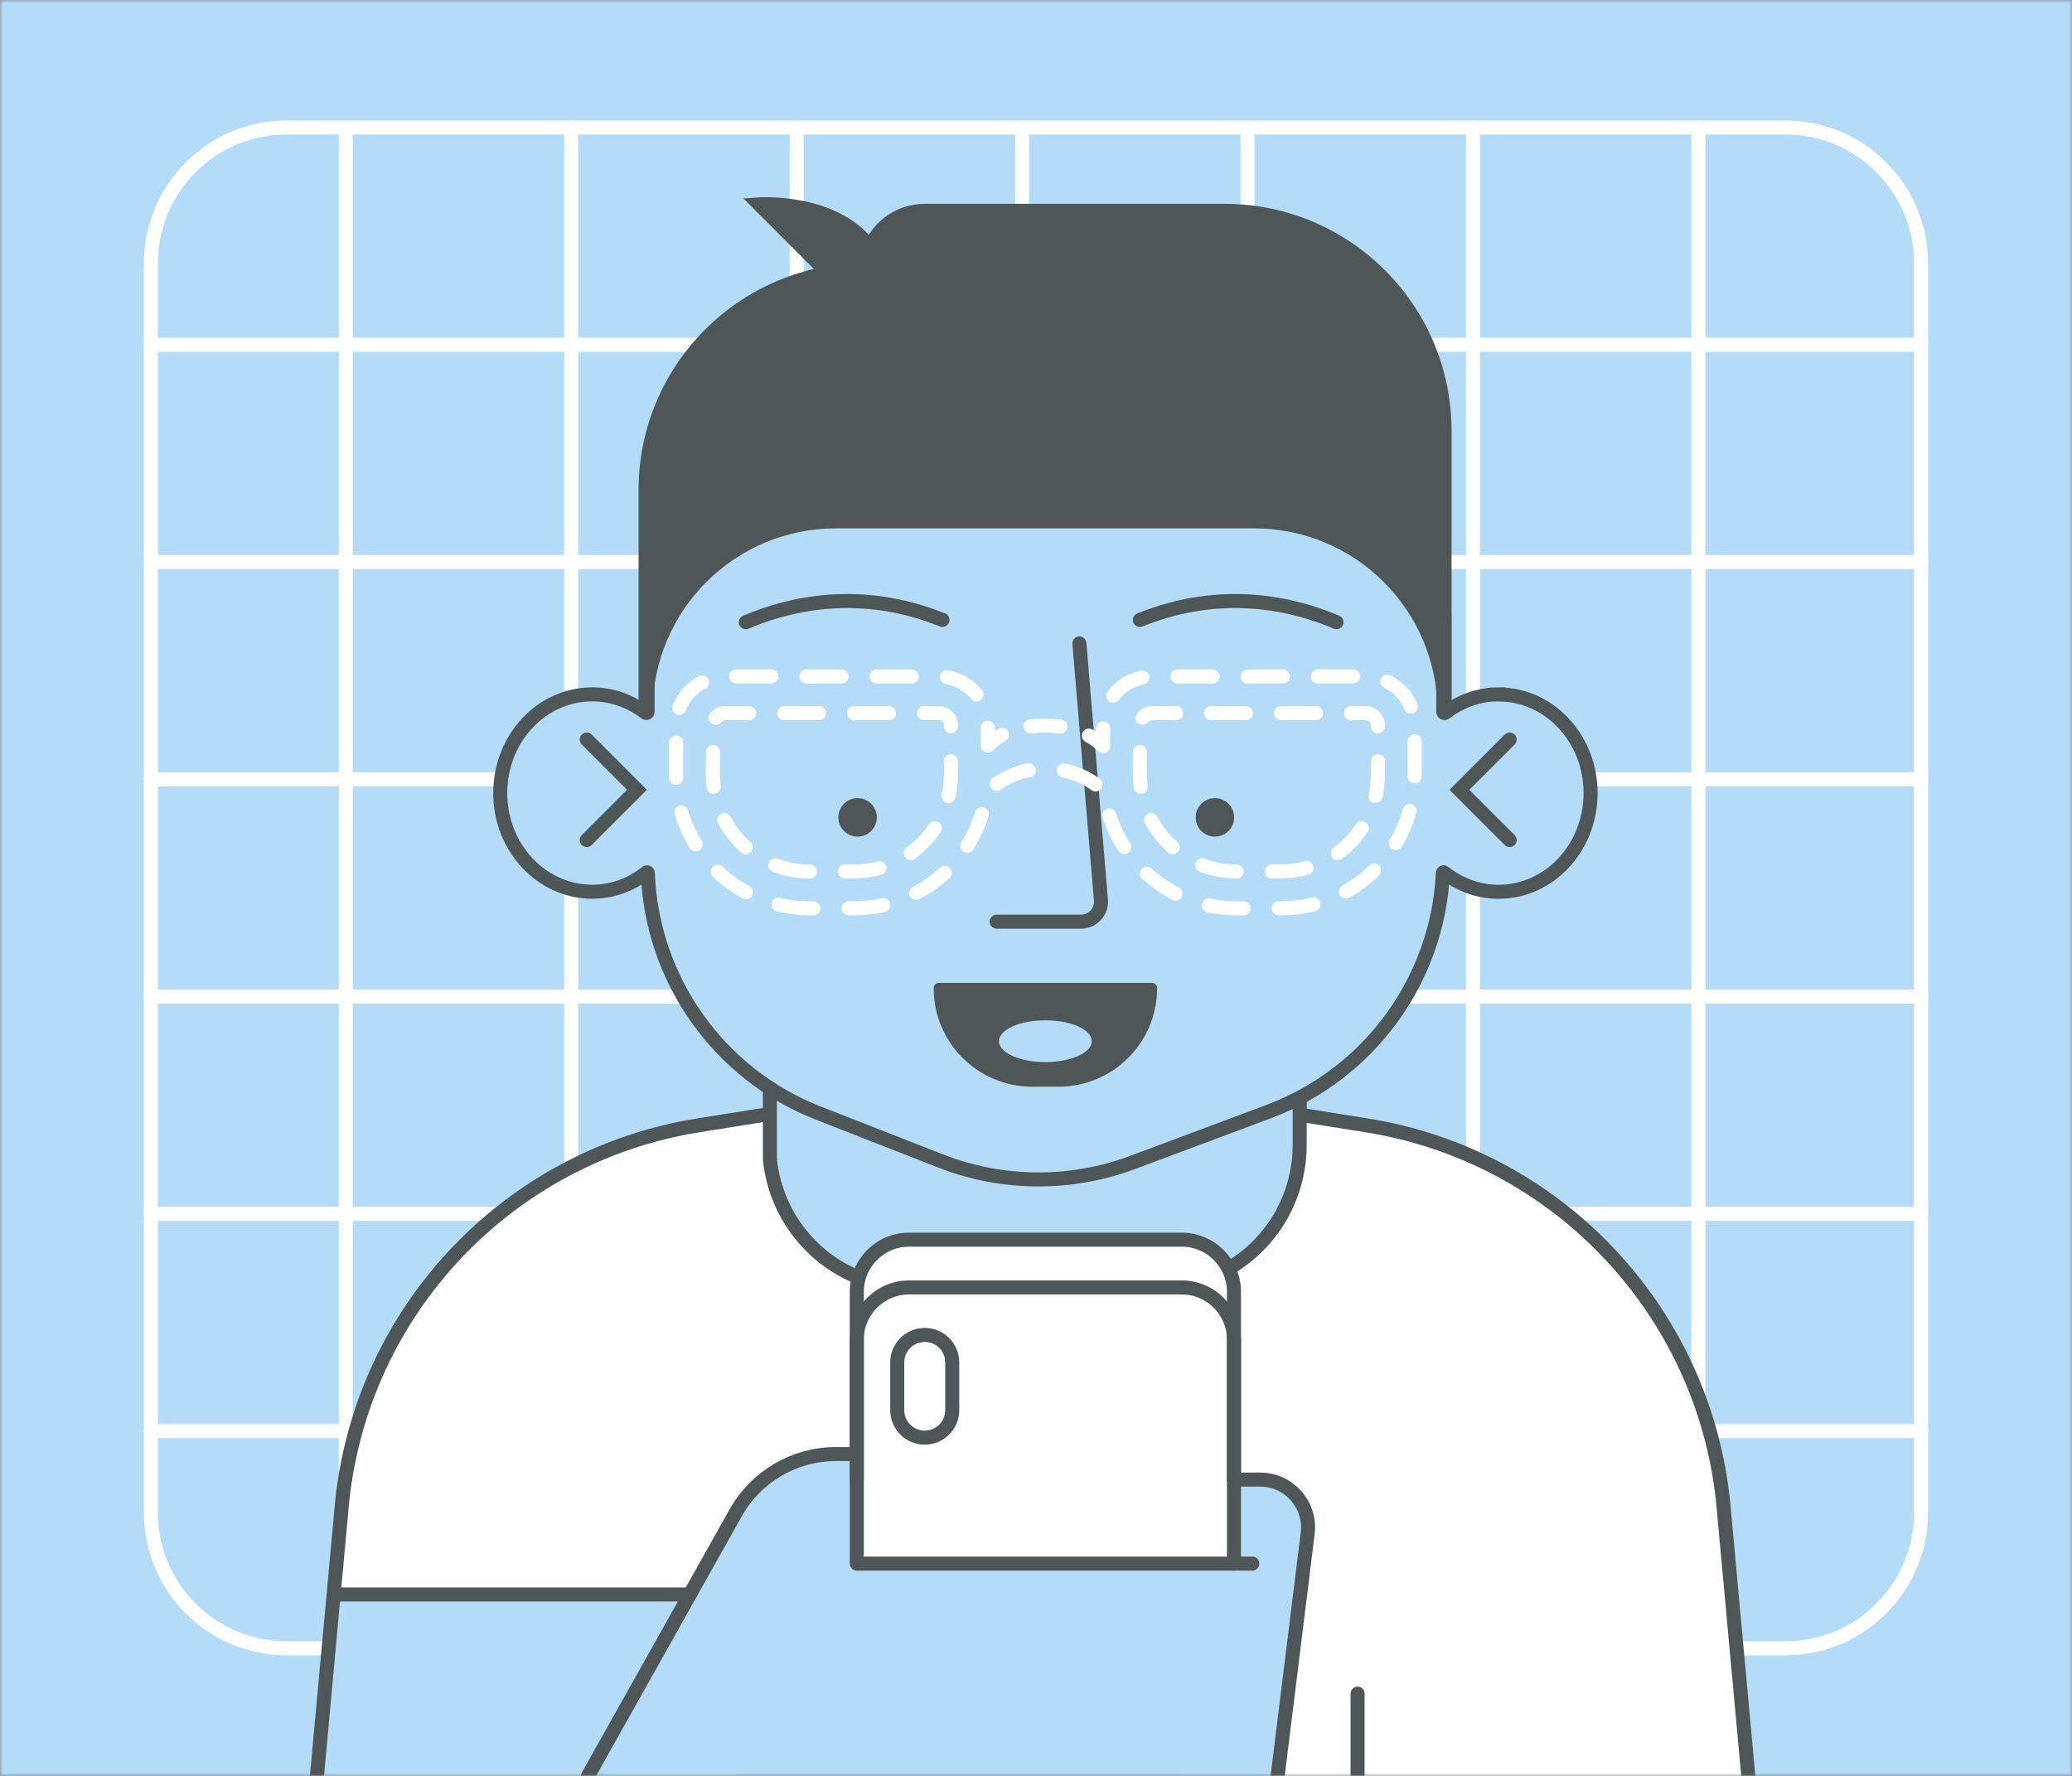 <svg width="350" height="300" viewBox="0 0 350 300" fill="none" xmlns="http://www.w3.org/2000/svg">
<rect x="0" y="0" width="350" height="300" fill="#808080" stroke="none"/>
<g clip-path="url(#clip0_4008_15670)">
<mask id="mask0_4008_15670" style="mask-type:luminance" maskUnits="userSpaceOnUse" x="0" y="0" width="350" height="300">
<path d="M350 0H0V300H350V0Z" fill="white"/>
</mask>
<g mask="url(#mask0_4008_15670)">
<path d="M350 0H0V300H350V0Z" fill="#B4DBF7"/>
<path d="M301.56 21.54H48.43C35.761 21.54 25.49 31.811 25.49 44.48V255.51C25.49 268.179 35.761 278.45 48.43 278.45H301.56C314.23 278.45 324.5 268.179 324.5 255.51V44.48C324.5 31.811 314.23 21.54 301.56 21.54Z" stroke="white" stroke-width="2.37" stroke-miterlimit="10" stroke-linecap="round"/>
<path d="M58.41 21.54V278.46" stroke="white" stroke-width="2.37" stroke-miterlimit="10" stroke-linecap="round"/>
<path d="M96.49 21.54V278.46" stroke="white" stroke-width="2.37" stroke-miterlimit="10" stroke-linecap="round"/>
<path d="M134.57 21.54V278.46" stroke="white" stroke-width="2.37" stroke-miterlimit="10" stroke-linecap="round"/>
<path d="M172.65 21.54V278.46" stroke="white" stroke-width="2.37" stroke-miterlimit="10" stroke-linecap="round"/>
<path d="M210.73 21.54V278.46" stroke="white" stroke-width="2.37" stroke-miterlimit="10" stroke-linecap="round"/>
<path d="M248.811 21.54V278.46" stroke="white" stroke-width="2.37" stroke-miterlimit="10" stroke-linecap="round"/>
<path d="M286.891 21.54V278.46" stroke="white" stroke-width="2.37" stroke-miterlimit="10" stroke-linecap="round"/>
<path d="M25.49 58.24H324.51" stroke="white" stroke-width="2.37" stroke-miterlimit="10" stroke-linecap="round"/>
<path d="M25.49 94.95H324.51" stroke="white" stroke-width="2.37" stroke-miterlimit="10" stroke-linecap="round"/>
<path d="M25.49 131.65H324.51" stroke="white" stroke-width="2.37" stroke-miterlimit="10" stroke-linecap="round"/>
<path d="M25.49 168.35H324.51" stroke="white" stroke-width="2.37" stroke-miterlimit="10" stroke-linecap="round"/>
<path d="M25.49 205.05H324.51" stroke="white" stroke-width="2.37" stroke-miterlimit="10" stroke-linecap="round"/>
<path d="M25.49 241.76H324.51" stroke="white" stroke-width="2.37" stroke-miterlimit="10" stroke-linecap="round"/>
<path d="M53.54 300L57.8 253.64C61.19 221.28 85.87 195.23 117.99 190.1L130.03 188.18L219.53 188.3L230.86 190.11C262.99 195.24 287.67 221.3 291.06 253.65L295.32 300.01" fill="white"/>
<path d="M53.54 300L56.77 269.35H116.53L125.64 253.37C128.37 248.58 133.45 245.63 138.96 245.63H144.86L144.73 264.14H208.44L209.15 249.96H213.87C218.82 249.96 222.6 254.39 221.83 259.28L215.82 300.01H180.1H174.05" fill="#B4DBF7"/>
<path d="M53.54 300L57.8 253.64C61.19 221.28 85.87 195.23 117.99 190.1L130.03 188.18L219.53 188.3L230.86 190.11C262.99 195.24 287.67 221.3 291.06 253.65L295.32 300.01" stroke="#4F5657" stroke-width="2.37" stroke-miterlimit="10" stroke-linecap="round"/>
<path d="M219.54 185.55V193.44C219.54 204.52 211.99 214.17 201.24 216.84L182.3 221.54C177.33 222.77 172.14 222.77 167.17 221.54L148.23 216.84C138.25 214.36 131.03 205.86 130.05 195.79V168.36" fill="#B4DBF7"/>
<path d="M219.54 185.55V193.44C219.54 204.52 211.99 214.17 201.24 216.84L182.3 221.54C177.33 222.77 172.14 222.77 167.17 221.54L148.23 216.84C138.25 214.36 131.03 205.86 130.05 195.79V168.36" stroke="#4F5657" stroke-width="2.37" stroke-miterlimit="10" stroke-linecap="round"/>
<path d="M144.73 249.95V218.24C144.73 213.37 148.68 209.42 153.55 209.42H199.62C204.49 209.42 208.44 213.37 208.44 218.24V249.95" fill="white"/>
<path d="M144.73 249.95V218.24C144.73 213.37 148.68 209.42 153.55 209.42H199.62C204.49 209.42 208.44 213.37 208.44 218.24V249.95" stroke="#4F5657" stroke-width="2.37" stroke-miterlimit="10" stroke-linecap="round"/>
<path d="M144.73 264.14V226.31C144.73 221.44 148.68 217.49 153.55 217.49H199.62C204.49 217.49 208.44 221.44 208.44 226.31V264.14" stroke="#4F5657" stroke-width="2.37" stroke-miterlimit="10" stroke-linecap="round"/>
<path d="M144.86 264.14H211.54" stroke="#4F5657" stroke-width="2.37" stroke-miterlimit="10" stroke-linecap="round"/>
<path d="M208.44 249.95H212.88C217.68 249.95 221.42 254.12 220.91 258.89L215.49 302.66H178.14C176.29 302.66 174.58 303.6 173.58 305.16L172.64 306.62" stroke="#4F5657" stroke-width="2.37" stroke-miterlimit="10" stroke-linecap="round"/>
<path d="M156.21 225.51H156.2C153.637 225.51 151.56 227.587 151.56 230.15V238.22C151.56 240.783 153.637 242.86 156.2 242.86H156.21C158.772 242.86 160.85 240.783 160.85 238.22V230.15C160.85 227.587 158.772 225.51 156.21 225.51Z" stroke="#4F5657" stroke-width="2.37" stroke-miterlimit="10" stroke-linecap="round"/>
<path d="M143.86 245.63H141.23C134.2 245.63 127.71 249.43 124.27 255.56L99.33 300" stroke="#4F5657" stroke-width="2.37" stroke-miterlimit="10" stroke-linecap="round"/>
<path d="M116.53 269.35H56.77" stroke="#4F5657" stroke-width="2.37" stroke-miterlimit="10" stroke-linecap="round"/>
<path d="M229.32 286.1V300" stroke="#4F5657" stroke-width="2.37" stroke-miterlimit="10" stroke-linecap="round"/>
<path d="M253.14 117.3C249.77 117.3 246.67 118.46 244.13 120.41C243.99 120.52 243.79 120.42 243.79 120.24V110.1C243.79 72.99 213.7 42.9 176.59 42.9C139.48 42.9 109.39 72.99 109.39 110.1V120.24C109.39 120.42 109.19 120.51 109.05 120.41C106.51 118.46 103.4 117.3 100.04 117.3C91.46 117.3 84.5 124.76 84.5 133.97C84.5 143.18 91.46 150.64 100.04 150.64C103.48 150.64 106.65 149.43 109.22 147.39C109.31 147.32 109.42 147.38 109.43 147.49C110.12 165.48 121.39 181.45 138.26 188.05L158.88 196.12C169.3 200.2 180.85 200.28 191.33 196.37L214.27 187.79C231.32 181.42 242.85 165.52 243.73 147.48C243.73 147.37 243.85 147.32 243.94 147.39C246.52 149.43 249.69 150.65 253.14 150.65C261.72 150.65 268.68 143.19 268.68 133.98C268.68 124.77 261.72 117.31 253.14 117.31V117.3Z" fill="#B4DBF7" stroke="#4F5657" stroke-width="2.37" stroke-miterlimit="10" stroke-linecap="round"/>
<path d="M158.59 166.04H194.58C195.07 166.04 195.46 166.43 195.46 166.92C195.46 176.12 187.99 183.58 178.8 183.58H174.37C165.17 183.58 157.71 176.11 157.71 166.92C157.71 166.43 158.1 166.04 158.59 166.04Z" fill="#4F5657"/>
<path d="M99.11 124.93L107.6 133.42L99.11 141.91" stroke="#4F5657" stroke-width="2.37" stroke-miterlimit="10" stroke-linecap="round"/>
<path d="M255.01 141.91L246.52 133.42L255.01 124.93" stroke="#4F5657" stroke-width="2.37" stroke-miterlimit="10" stroke-linecap="round"/>
<path d="M144.86 141.33C146.655 141.33 148.11 139.875 148.11 138.08C148.11 136.285 146.655 134.83 144.86 134.83C143.065 134.83 141.61 136.285 141.61 138.08C141.61 139.875 143.065 141.33 144.86 141.33Z" fill="#4F5657"/>
<path d="M205.22 141.33C207.015 141.33 208.47 139.875 208.47 138.08C208.47 136.285 207.015 134.83 205.22 134.83C203.425 134.83 201.97 136.285 201.97 138.08C201.97 139.875 203.425 141.33 205.22 141.33Z" fill="#4F5657"/>
<path d="M182.33 108.69L185.97 152.03C186.14 154.01 184.58 155.7 182.6 155.7H168.35" stroke="#4F5657" stroke-width="2.37" stroke-miterlimit="10" stroke-linecap="round"/>
<path d="M144.279 148.41H142.709C142.059 148.41 141.519 147.88 141.519 147.22C141.519 146.56 142.049 146.03 142.709 146.03H144.279C145.629 146.03 146.959 145.85 148.249 145.5C148.869 145.33 149.529 145.7 149.699 146.33C149.869 146.96 149.499 147.61 148.869 147.78C147.379 148.19 145.829 148.39 144.279 148.39V148.41ZM136.809 148.41H136.769C134.639 148.41 132.549 148.03 130.569 147.28C129.959 147.05 129.649 146.36 129.879 145.75C130.109 145.14 130.789 144.83 131.409 145.06C133.119 145.71 134.919 146.04 136.769 146.04C137.419 146.04 137.979 146.57 137.979 147.23C137.979 147.89 137.469 148.42 136.819 148.42L136.809 148.41ZM153.859 145.3C153.489 145.3 153.129 145.13 152.899 144.81C152.519 144.28 152.629 143.54 153.159 143.15C154.649 142.07 155.909 140.75 156.929 139.22C157.289 138.67 158.029 138.53 158.569 138.89C159.119 139.25 159.269 139.99 158.899 140.53C157.729 142.3 156.259 143.83 154.549 145.07C154.339 145.22 154.099 145.3 153.859 145.3ZM125.969 144.32C125.689 144.32 125.409 144.22 125.189 144.02C123.599 142.61 122.279 140.95 121.289 139.08C120.979 138.5 121.199 137.78 121.779 137.48C122.359 137.17 123.079 137.39 123.379 137.97C124.239 139.59 125.379 141.03 126.759 142.24C127.249 142.67 127.299 143.42 126.859 143.91C126.629 144.18 126.299 144.31 125.969 144.31V144.32ZM160.229 135.66C160.139 135.66 160.059 135.66 159.969 135.63C159.329 135.49 158.929 134.85 159.069 134.21C159.319 133.12 159.439 132 159.439 130.87V128.6C159.439 127.95 159.969 127.41 160.629 127.41C161.289 127.41 161.819 127.94 161.819 128.6V130.87C161.819 132.17 161.679 133.47 161.389 134.73C161.269 135.28 160.779 135.65 160.229 135.65V135.66ZM120.549 134.12C119.959 134.12 119.449 133.68 119.379 133.08C119.289 132.35 119.239 131.61 119.239 130.87V127.03C119.239 126.38 119.769 125.84 120.429 125.84C121.089 125.84 121.619 126.37 121.619 127.03V130.87C121.619 131.51 121.659 132.15 121.739 132.78C121.819 133.43 121.359 134.02 120.709 134.1C120.659 134.1 120.609 134.1 120.559 134.1L120.549 134.12ZM160.629 123.89C159.979 123.89 159.439 123.36 159.439 122.7V122.54C159.439 122.05 159.039 121.65 158.549 121.65H156.069C155.419 121.65 154.879 121.12 154.879 120.46C154.879 119.8 155.409 119.27 156.069 119.27H158.549C160.349 119.27 161.809 120.73 161.809 122.53V122.69C161.809 123.34 161.279 123.88 160.619 123.88L160.629 123.89ZM120.889 122.43C120.629 122.43 120.369 122.34 120.149 122.17C119.639 121.76 119.559 121.01 119.969 120.5C120.589 119.73 121.519 119.29 122.509 119.29H126.559C127.209 119.29 127.749 119.82 127.749 120.48C127.749 121.14 127.219 121.67 126.559 121.67H122.509C122.239 121.67 121.989 121.79 121.819 122C121.589 122.29 121.239 122.44 120.899 122.44L120.889 122.43ZM150.169 121.66H144.269C143.619 121.66 143.079 121.13 143.079 120.47C143.079 119.81 143.609 119.28 144.269 119.28H150.169C150.819 119.28 151.359 119.81 151.359 120.47C151.359 121.13 150.829 121.66 150.169 121.66ZM138.359 121.66H132.459C131.809 121.66 131.269 121.13 131.269 120.47C131.269 119.81 131.799 119.28 132.459 119.28H138.359C139.009 119.28 139.549 119.81 139.549 120.47C139.549 121.13 139.019 121.66 138.359 121.66Z" fill="white"/>
<path d="M216.399 148.41H214.829C214.179 148.41 213.639 147.88 213.639 147.22C213.639 146.56 214.169 146.03 214.829 146.03H216.399C217.749 146.03 219.079 145.85 220.369 145.5C220.989 145.33 221.649 145.7 221.819 146.33C221.989 146.96 221.619 147.61 220.989 147.78C219.499 148.19 217.949 148.39 216.399 148.39V148.41ZM208.929 148.41H208.889C206.759 148.41 204.679 148.03 202.689 147.28C202.079 147.05 201.769 146.36 201.999 145.75C202.229 145.14 202.919 144.83 203.529 145.06C205.239 145.71 207.039 146.04 208.889 146.04C209.539 146.04 210.099 146.57 210.099 147.23C210.099 147.89 209.589 148.42 208.939 148.42L208.929 148.41ZM225.979 145.3C225.609 145.3 225.249 145.13 225.019 144.81C224.639 144.28 224.749 143.54 225.279 143.15C226.769 142.07 228.039 140.75 229.049 139.22C229.409 138.67 230.149 138.53 230.689 138.89C231.239 139.25 231.389 139.99 231.019 140.53C229.849 142.3 228.379 143.83 226.669 145.07C226.459 145.22 226.219 145.3 225.969 145.3H225.979ZM198.089 144.32C197.809 144.32 197.529 144.22 197.309 144.02C195.719 142.61 194.399 140.95 193.409 139.08C193.099 138.5 193.319 137.78 193.899 137.48C194.479 137.17 195.199 137.39 195.499 137.97C196.359 139.59 197.499 141.03 198.879 142.24C199.369 142.67 199.419 143.42 198.979 143.91C198.749 144.18 198.419 144.31 198.089 144.31V144.32ZM232.349 135.66C232.259 135.66 232.179 135.66 232.089 135.63C231.449 135.49 231.049 134.85 231.189 134.21C231.439 133.12 231.559 132 231.559 130.87V128.6C231.559 127.95 232.089 127.41 232.749 127.41C233.409 127.41 233.939 127.94 233.939 128.6V130.87C233.939 132.17 233.799 133.47 233.509 134.73C233.389 135.28 232.899 135.65 232.349 135.65V135.66ZM192.669 134.12C192.079 134.12 191.569 133.68 191.499 133.08C191.409 132.35 191.359 131.61 191.359 130.87V127.03C191.359 126.38 191.889 125.84 192.549 125.84C193.209 125.84 193.739 126.37 193.739 127.03V130.87C193.739 131.51 193.779 132.15 193.859 132.78C193.939 133.43 193.479 134.02 192.829 134.1C192.779 134.1 192.729 134.1 192.679 134.1L192.669 134.12ZM232.749 123.89C232.099 123.89 231.559 123.36 231.559 122.7V122.54C231.559 122.05 231.159 121.65 230.669 121.65H228.189C227.539 121.65 226.999 121.12 226.999 120.46C226.999 119.8 227.529 119.27 228.189 119.27H230.669C232.469 119.27 233.929 120.73 233.929 122.53V122.69C233.929 123.34 233.399 123.88 232.739 123.88L232.749 123.89ZM193.009 122.43C192.749 122.43 192.489 122.34 192.269 122.17C191.759 121.76 191.679 121.01 192.089 120.5C192.709 119.73 193.639 119.29 194.629 119.29H198.679C199.329 119.29 199.869 119.82 199.869 120.48C199.869 121.14 199.339 121.67 198.679 121.67H194.629C194.359 121.67 194.109 121.79 193.939 122C193.709 122.29 193.359 122.44 193.019 122.44L193.009 122.43ZM222.289 121.66H216.389C215.739 121.66 215.199 121.13 215.199 120.47C215.199 119.81 215.729 119.28 216.389 119.28H222.289C222.939 119.28 223.479 119.81 223.479 120.47C223.479 121.13 222.949 121.66 222.289 121.66ZM210.479 121.66H204.579C203.929 121.66 203.389 121.13 203.389 120.47C203.389 119.81 203.919 119.28 204.579 119.28H210.479C211.129 119.28 211.669 119.81 211.669 120.47C211.669 121.13 211.139 121.66 210.479 121.66Z" fill="white"/>
<path d="M166.839 127.12C166.689 127.12 166.529 127.09 166.389 127.03C165.949 126.85 165.659 126.41 165.659 125.94V122.94C165.659 122.29 166.189 121.75 166.849 121.75C167.509 121.75 168.039 122.28 168.039 122.94V123.48C168.249 123.35 168.469 123.22 168.689 123.1C169.259 122.79 169.979 123 170.299 123.57C170.609 124.14 170.399 124.86 169.829 125.18C169.049 125.6 168.329 126.14 167.699 126.77C167.469 127 167.169 127.12 166.859 127.12H166.839Z" fill="white"/>
<path d="M179.12 123.94C179.07 123.94 179.01 123.94 178.96 123.93C177.43 123.72 175.67 123.71 174.2 123.88C173.55 123.95 172.96 123.48 172.89 122.83C172.82 122.18 173.29 121.59 173.94 121.52C175.61 121.33 177.56 121.34 179.29 121.58C179.94 121.67 180.39 122.27 180.3 122.92C180.22 123.51 179.71 123.94 179.13 123.94H179.12Z" fill="white"/>
<path d="M186.33 127.24C186.02 127.24 185.72 127.12 185.49 126.89C184.87 126.27 184.16 125.74 183.36 125.31C182.78 125 182.57 124.28 182.89 123.7C183.21 123.12 183.92 122.91 184.5 123.23C184.72 123.35 184.94 123.48 185.15 123.61V123.06C185.15 122.41 185.68 121.87 186.34 121.87C187 121.87 187.53 122.4 187.53 123.06V126.06C187.53 126.54 187.24 126.97 186.8 127.16C186.65 127.22 186.5 127.25 186.35 127.25L186.33 127.24Z" fill="white"/>
<path d="M216.4 154.63H216C215.35 154.63 214.81 154.1 214.81 153.44C214.81 152.78 215.34 152.25 216 152.25H216.4C218.16 152.25 219.9 152.04 221.59 151.62C222.23 151.46 222.87 151.85 223.03 152.48C223.19 153.11 222.8 153.76 222.17 153.92C220.3 154.39 218.36 154.62 216.41 154.62L216.4 154.63ZM210.07 154.63H208.89C207.22 154.63 205.55 154.46 203.92 154.11C203.28 153.97 202.87 153.34 203.01 152.7C203.15 152.06 203.77 151.65 204.42 151.79C205.88 152.1 207.39 152.26 208.89 152.26H210.07C210.72 152.26 211.26 152.79 211.26 153.45C211.26 154.11 210.73 154.64 210.07 154.64V154.63ZM144.28 154.63H143.35C142.7 154.63 142.16 154.1 142.16 153.44C142.16 152.78 142.69 152.25 143.35 152.25H144.28C145.86 152.25 147.45 152.08 148.98 151.73C149.63 151.59 150.25 151.99 150.4 152.63C150.54 153.27 150.14 153.9 149.5 154.05C147.8 154.43 146.04 154.63 144.28 154.63ZM137.41 154.63H136.76C134.9 154.63 133.05 154.41 131.25 153.99C130.61 153.84 130.22 153.2 130.37 152.56C130.52 151.92 131.16 151.53 131.8 151.68C133.41 152.06 135.08 152.26 136.76 152.26H137.41C138.06 152.26 138.6 152.79 138.6 153.45C138.6 154.11 138.07 154.64 137.41 154.64V154.63ZM198.6 152.15C198.42 152.15 198.23 152.11 198.06 152.02C196.21 151.07 194.49 149.88 192.94 148.48C192.45 148.04 192.42 147.29 192.86 146.81C193.3 146.32 194.05 146.29 194.53 146.73C195.92 147.99 197.47 149.07 199.14 149.92C199.72 150.22 199.95 150.93 199.65 151.52C199.44 151.93 199.03 152.16 198.59 152.16L198.6 152.15ZM154.78 152.04C154.35 152.04 153.94 151.81 153.73 151.41C153.43 150.83 153.65 150.11 154.23 149.81C155.89 148.94 157.42 147.85 158.8 146.57C159.28 146.13 160.03 146.15 160.47 146.63C160.92 147.11 160.89 147.86 160.41 148.3C158.88 149.72 157.17 150.93 155.33 151.9C155.15 151.99 154.96 152.04 154.78 152.04ZM126 151.91C125.81 151.91 125.62 151.86 125.43 151.77C123.6 150.78 121.91 149.55 120.4 148.11C119.93 147.66 119.91 146.91 120.36 146.43C120.81 145.96 121.56 145.94 122.04 146.39C123.4 147.69 124.93 148.8 126.57 149.69C127.15 150 127.36 150.72 127.04 151.3C126.83 151.7 126.42 151.92 126 151.92V151.91ZM227.37 151.79C226.95 151.79 226.55 151.57 226.33 151.18C226.01 150.61 226.22 149.89 226.79 149.57C228.43 148.66 229.94 147.53 231.28 146.22C231.75 145.76 232.5 145.77 232.96 146.24C233.42 146.71 233.4 147.46 232.94 147.92C231.44 149.37 229.76 150.62 227.95 151.64C227.77 151.74 227.57 151.79 227.37 151.79ZM189.91 144.28C189.52 144.28 189.14 144.09 188.91 143.74C187.78 141.98 186.89 140.09 186.26 138.11C186.06 137.49 186.41 136.82 187.03 136.62C187.65 136.42 188.32 136.77 188.52 137.39C189.09 139.17 189.89 140.88 190.91 142.46C191.26 143.01 191.11 143.74 190.56 144.1C190.36 144.23 190.14 144.29 189.92 144.29L189.91 144.28ZM163.38 144.07C163.16 144.07 162.95 144.01 162.75 143.89C162.2 143.54 162.03 142.81 162.38 142.26C163.38 140.67 164.17 138.96 164.71 137.17C164.9 136.55 165.56 136.19 166.19 136.38C166.82 136.57 167.17 137.23 166.98 137.86C166.37 139.85 165.5 141.75 164.39 143.52C164.17 143.88 163.78 144.07 163.39 144.07H163.38ZM117.5 143.83C117.1 143.83 116.71 143.63 116.49 143.26C115.4 141.48 114.55 139.56 113.97 137.57C113.79 136.94 114.15 136.28 114.77 136.1C115.4 135.92 116.06 136.28 116.24 136.91C116.77 138.71 117.53 140.43 118.51 142.03C118.85 142.59 118.68 143.32 118.12 143.66C117.93 143.78 117.71 143.83 117.5 143.83ZM235.78 143.62C235.57 143.62 235.36 143.57 235.17 143.45C234.61 143.11 234.42 142.39 234.76 141.82C235.72 140.21 236.47 138.48 236.97 136.67C237.15 136.04 237.8 135.67 238.43 135.85C239.06 136.03 239.43 136.68 239.25 137.31C238.69 139.32 237.86 141.24 236.79 143.03C236.57 143.4 236.17 143.61 235.77 143.61L235.78 143.62ZM185.06 133.7C184.81 133.7 184.57 133.62 184.36 133.47C182.92 132.41 181.27 131.68 179.44 131.3C178.8 131.17 178.39 130.54 178.52 129.9C178.65 129.26 179.27 128.85 179.92 128.98C182.09 129.43 184.06 130.3 185.77 131.56C186.3 131.95 186.41 132.69 186.02 133.22C185.79 133.53 185.43 133.7 185.07 133.7H185.06ZM168.36 133.6C167.99 133.6 167.62 133.43 167.39 133.1C167.01 132.56 167.14 131.83 167.68 131.45C169.4 130.24 171.43 129.38 173.56 128.96C174.2 128.83 174.82 129.25 174.95 129.89C175.08 130.53 174.66 131.16 174.02 131.28C172.22 131.63 170.5 132.36 169.05 133.38C168.84 133.53 168.6 133.6 168.37 133.6H168.36ZM114.2 132.58C113.56 132.58 113.03 132.07 113.02 131.42C113.02 131.24 113.02 131.06 113.02 130.88V125.46C113.02 124.81 113.55 124.27 114.21 124.27C114.87 124.27 115.4 124.8 115.4 125.46V130.89C115.4 131.05 115.4 131.21 115.4 131.36C115.42 132.01 114.9 132.56 114.24 132.57H114.21L114.2 132.58ZM238.95 132.34H238.94C238.29 132.34 237.76 131.8 237.77 131.14V125.22C237.77 124.57 238.3 124.03 238.96 124.03C239.62 124.03 240.15 124.56 240.15 125.22V131.17C240.15 131.82 239.61 132.34 238.96 132.34H238.95ZM114.74 120.79C114.6 120.79 114.46 120.76 114.32 120.71C113.71 120.48 113.4 119.79 113.64 119.18C114.46 117.05 116.02 115.28 118.03 114.21C118.61 113.9 119.33 114.12 119.63 114.7C119.94 115.28 119.72 116 119.14 116.3C117.63 117.11 116.46 118.43 115.85 120.03C115.67 120.5 115.22 120.79 114.74 120.79ZM238.32 120.56C237.86 120.56 237.42 120.29 237.23 119.83C236.57 118.25 235.36 116.96 233.83 116.2C233.24 115.91 233 115.2 233.3 114.61C233.59 114.02 234.3 113.78 234.89 114.08C236.93 115.1 238.55 116.82 239.43 118.92C239.68 119.52 239.4 120.22 238.79 120.47C238.64 120.53 238.49 120.56 238.33 120.56H238.32ZM188.04 118.7C187.79 118.7 187.53 118.62 187.32 118.45C186.8 118.05 186.71 117.31 187.11 116.79C188.51 114.98 190.51 113.73 192.74 113.28C193.39 113.15 194.01 113.57 194.14 114.21C194.27 114.85 193.85 115.48 193.21 115.61C191.54 115.95 190.04 116.88 188.99 118.24C188.76 118.54 188.41 118.7 188.05 118.7H188.04ZM164.96 118.51C164.62 118.51 164.28 118.36 164.04 118.08C162.95 116.75 161.43 115.86 159.74 115.57C159.1 115.46 158.66 114.85 158.77 114.2C158.88 113.55 159.48 113.12 160.14 113.23C162.39 113.61 164.42 114.8 165.87 116.57C166.29 117.08 166.21 117.82 165.7 118.24C165.48 118.42 165.21 118.51 164.95 118.51H164.96ZM228.55 115.46H222.62C221.97 115.46 221.43 114.93 221.43 114.27C221.43 113.61 221.96 113.08 222.62 113.08H228.55C229.2 113.08 229.74 113.61 229.74 114.27C229.74 114.93 229.21 115.46 228.55 115.46ZM216.69 115.46H210.76C210.11 115.46 209.57 114.93 209.57 114.27C209.57 113.61 210.1 113.08 210.76 113.08H216.69C217.34 113.08 217.88 113.61 217.88 114.27C217.88 114.93 217.35 115.46 216.69 115.46ZM204.82 115.46H198.89C198.24 115.46 197.7 114.93 197.7 114.27C197.7 113.61 198.23 113.08 198.89 113.08H204.82C205.47 113.08 206.01 113.61 206.01 114.27C206.01 114.93 205.48 115.46 204.82 115.46ZM154.02 115.46H148.09C147.44 115.46 146.9 114.93 146.9 114.27C146.9 113.61 147.43 113.08 148.09 113.08H154.02C154.67 113.08 155.21 113.61 155.21 114.27C155.21 114.93 154.68 115.46 154.02 115.46ZM142.15 115.46H136.22C135.57 115.46 135.03 114.93 135.03 114.27C135.03 113.61 135.56 113.08 136.22 113.08H142.15C142.8 113.08 143.34 113.61 143.34 114.27C143.34 114.93 142.81 115.46 142.15 115.46ZM130.28 115.46H124.35C123.7 115.46 123.16 114.93 123.16 114.27C123.16 113.61 123.69 113.08 124.35 113.08H130.28C130.93 113.08 131.47 113.61 131.47 114.27C131.47 114.93 130.94 115.46 130.28 115.46Z" fill="white"/>
<path d="M125.99 105.11C133.05 102.08 145.17 99.05 159.2 104.73" stroke="#4F5657" stroke-width="2.37" stroke-miterlimit="10" stroke-linecap="round"/>
<path d="M225.76 105.11C218.7 102.08 206.58 99.05 192.55 104.73" stroke="#4F5657" stroke-width="2.37" stroke-miterlimit="10" stroke-linecap="round"/>
<path d="M176.58 179.42C180.91 179.42 184.42 177.84 184.42 175.89C184.42 173.94 180.91 172.36 176.58 172.36C172.25 172.36 168.74 173.94 168.74 175.89C168.74 177.84 172.25 179.42 176.58 179.42Z" fill="#B4DBF7"/>
<path d="M146.22 45.63C125.69 45.63 109.05 62.27 109.05 82.8V120.41V120.24C109.05 102.47 123.45 88.07 141.22 88.07H211.84C229.61 88.07 244.01 102.47 244.01 120.24V72.79C244.01 52.26 227.37 35.62 206.84 35.62H156.22C150.7 35.62 146.22 40.1 146.22 45.62V45.63Z" fill="#4F5657" stroke="#4F5657" stroke-width="2.37" stroke-miterlimit="10" stroke-linecap="round"/>
<path d="M109.42 113.49V105.26C109.42 83.29 127.23 65.49 149.19 65.49H204.23C226.2 65.49 244 83.3 244 105.26V120.25" stroke="#4F5657" stroke-width="2.37" stroke-miterlimit="10" stroke-linecap="round"/>
<path d="M128.23 34.52C128.23 34.52 139.19 33.77 145.49 40.06C151.79 46.36 151.03 57.32 151.03 57.32L128.23 34.52Z" fill="#4F5657" stroke="#4F5657" stroke-width="2.37" stroke-miterlimit="10" stroke-linecap="round"/>
</g>
</g>
<defs>
<clipPath id="clip0_4008_15670">
<rect width="350" height="300" fill="white"/>
</clipPath>
</defs>
</svg>
